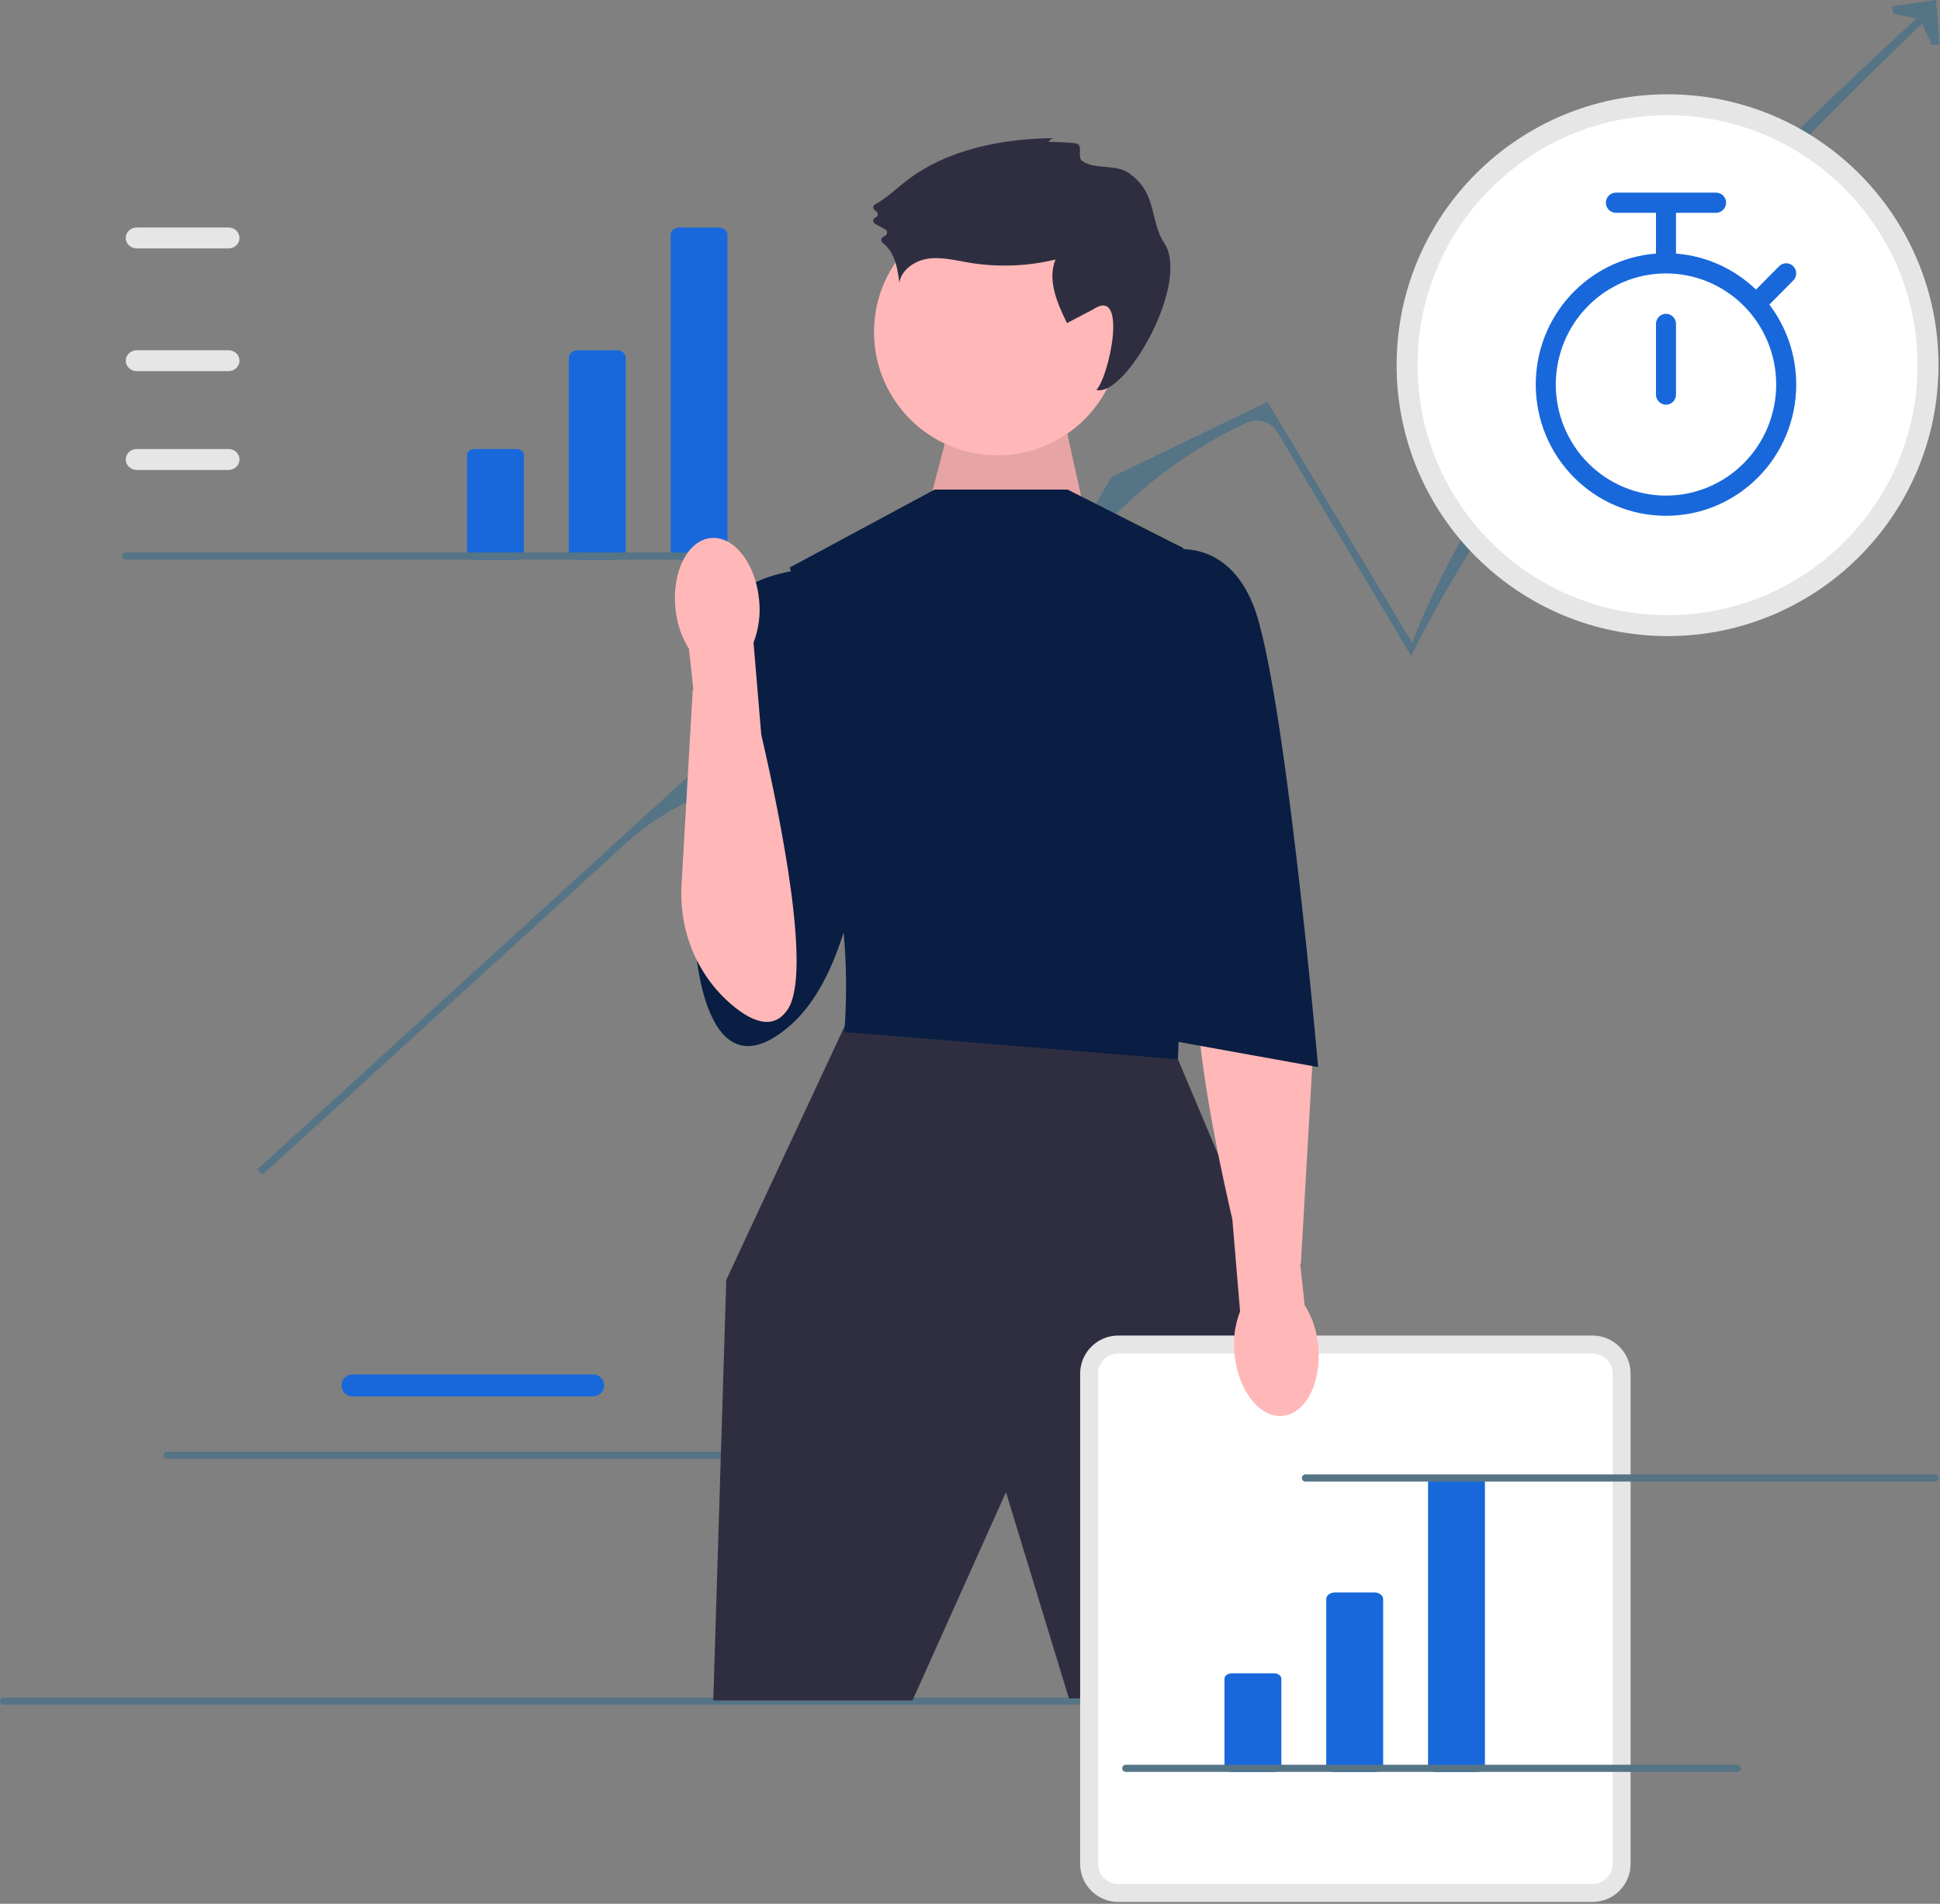 <svg xmlns="http://www.w3.org/2000/svg" width="648" height="636" viewBox="0 0 648 636" fill="none"><rect x="0" y="0" width="648" height="636" fill="#808080" stroke="none"/><path d="M198.101 466.506H117.744C115.718 466.506 114.07 464.858 114.07 462.832C114.07 460.806 115.718 459.158 117.744 459.158H198.101C200.127 459.158 201.775 460.806 201.775 462.832C201.775 464.858 200.127 466.506 198.101 466.506Z" fill="#1868DB"></path><path d="M54.587 486.173C54.587 486.833 55.118 487.363 55.778 487.363H260.068C260.728 487.363 261.258 486.833 261.258 486.173C261.258 485.513 260.728 484.983 260.068 484.983H55.778C55.118 484.983 54.587 485.513 54.587 486.173Z" fill="#557486"></path><path d="M0 568.308C0 568.968 0.53 569.498 1.19 569.498H523.48C524.14 569.498 524.67 568.968 524.67 568.308C524.67 567.648 524.14 567.118 523.48 567.118H1.19C0.53 567.118 0 567.648 0 568.308Z" fill="#557486"></path><path d="M87.671 392.487L86 390.657L249.064 241.86L307.813 268.196L371.253 159.402L423.375 134.279L471.668 214.766C497.74 147.267 563.127 76.648 641.478 5L643.405 6.561C569.92 76.915 507.047 147.589 471.365 219.081L426.696 144.414C424.586 140.887 420.151 139.524 416.424 141.258C387.934 154.515 364.17 176.154 348.31 203.281L308.57 271.252L299.499 267.186C269.161 253.586 233.645 259.286 209.086 281.696L87.671 392.487Z" fill="#557486"></path><path d="M647.762 14.855L645.286 15.027L641.291 6.369L632.347 4.552L632 2.095L646.743 0L647.762 14.855Z" fill="#557486"></path><path d="M310.684 166.98L319.45 133.283L353.597 131.641L363.813 178.091L310.684 166.98Z" fill="#FFB6B6"></path><path opacity="0.1" d="M310.684 166.98L319.45 133.283L353.597 131.641L363.813 178.091L310.684 166.98Z" fill="black"></path><path d="M333.154 152.141C355.917 152.141 374.37 133.687 374.37 110.924C374.37 88.161 355.917 69.708 333.154 69.708C310.391 69.708 291.938 88.161 291.938 110.924C291.938 133.687 310.391 152.141 333.154 152.141Z" fill="#FFB7B7"></path><path d="M287.678 337.412L282.196 342.667L242.589 427.592L238.253 568.064H304.799L336.015 498.5L357.047 567.392H416.881L430.752 442.333L393.466 353.887L287.678 337.412Z" fill="#2F2E41"></path><path d="M356.614 163.556H312.173L263.833 189.569L275.105 239.861C275.105 239.861 272.504 270.21 278.574 292.755C284.644 315.3 282.042 344.782 282.042 344.782L393.466 353.887L396.935 251.567L395.2 183.066L356.614 163.556Z" fill="#091E42"></path><path d="M271.203 190.003C271.203 190.003 244.323 190.87 239.987 208.212C235.652 225.554 232.183 314.867 232.183 314.867C232.183 314.867 234.785 367.863 263.833 342.666C292.881 317.468 290.28 241.162 290.28 241.162L271.203 190.003Z" fill="#091E42"></path><path d="M531.927 632.392H373.518C368.153 632.392 363.789 628.028 363.789 622.662V458.904C363.789 453.539 368.153 449.175 373.518 449.175H531.927C537.292 449.175 541.657 453.539 541.657 458.904V622.662C541.657 628.028 537.292 632.392 531.927 632.392Z" fill="white"></path><path d="M531.927 447.174C538.396 447.174 543.657 452.435 543.657 458.903V622.662C543.656 629.131 538.395 634.392 531.927 634.392H373.518C367.05 634.392 361.789 629.131 361.789 622.662V458.903C361.789 452.435 367.05 447.174 373.518 447.174H531.927ZM373.518 451.174C369.257 451.174 365.789 454.642 365.789 458.903V622.662C365.789 626.923 369.257 630.392 373.518 630.392H531.927C536.188 630.392 539.656 626.923 539.657 622.662V458.903C539.657 454.642 536.188 451.174 531.927 451.174H373.518Z" fill="#E6E6E6" stroke="#E6E6E6" stroke-width="2"></path><path d="M459.09 592H445.91C444.305 592 443 591.013 443 589.799V534.201C443 532.987 444.305 532 445.91 532H459.09C460.695 532 462 532.987 462 534.201V589.799C462 591.013 460.695 592 459.09 592Z" fill="#1868DB"></path><path d="M411.498 559C410.121 559 409 559.816 409 560.818V590.182C409 591.184 410.121 592 411.498 592H425.502C426.879 592 428 591.184 428 590.182V560.818C428 559.816 426.879 559 425.502 559H411.498Z" fill="#1868DB"></path><path d="M493.09 592H479.91C478.305 592 477 590.977 477 589.719V495.281C477 494.023 478.305 493 479.91 493H493.09C494.695 493 496 494.023 496 495.281V589.719C496 590.977 494.695 592 493.09 592Z" fill="#1868DB"></path><path d="M206.09 187H192.91C191.305 187 190 185.848 190 184.432V119.568C190 118.152 191.305 117 192.91 117H206.09C207.695 117 209 118.152 209 119.568V184.432C209 185.848 207.695 187 206.09 187Z" fill="#1868DB"></path><path d="M158.498 150C157.121 150 156 150.914 156 152.038V184.962C156 186.086 157.121 187 158.498 187H172.502C173.879 187 175 186.086 175 184.962V152.038C175 150.914 173.879 150 172.502 150H158.498Z" fill="#1868DB"></path><path d="M240.09 187H226.91C225.305 187 224 185.853 224 184.442V78.558C224 77.147 225.305 76 226.91 76H240.09C241.695 76 243 77.147 243 78.558V184.442C243 185.853 241.695 187 240.09 187Z" fill="#1868DB"></path><path d="M428.438 473.001C436.162 472.261 441.481 461.823 440.319 449.681C439.922 444.824 438.366 440.133 435.784 436.001L434.295 422.259L434.523 422.19L438.266 357.032C439.136 341.882 433.139 326.995 421.584 317.158C414.711 311.305 407.379 308.342 402.664 315.737C394.84 328.006 404.974 378.583 411.629 407.338L414.209 438.066C412.456 442.615 411.819 447.517 412.349 452.362C413.51 464.5 420.713 473.74 428.438 473.001Z" fill="#FFB7B7"></path><path d="M385.662 184.8C385.662 184.8 408.207 176.129 418.612 202.143C429.018 228.156 440.29 356.488 440.29 356.488L387.396 346.95L385.662 184.8Z" fill="#091E42"></path><path d="M76.298 157H45.703C43.661 157 42 155.43 42 153.5C42 151.57 43.661 150 45.703 150H76.298C78.34 150 80 151.57 80 153.5C80 155.43 78.34 157 76.298 157Z" fill="#E6E6E6"></path><path d="M76.298 124H45.703C43.661 124 42 122.43 42 120.5C42 118.57 43.661 117 45.703 117H76.298C78.34 117 80 118.57 80 120.5C80 122.43 78.34 124 76.298 124Z" fill="#E6E6E6"></path><path d="M76.298 83H45.703C43.661 83 42 81.43 42 79.5C42 77.57 43.661 76 45.703 76H76.298C78.34 76 80 77.57 80 79.5C80 81.43 78.34 83 76.298 83Z" fill="#E6E6E6"></path><path d="M40.843 185.753C40.843 186.413 41.373 186.943 42.033 186.943H246.323C246.983 186.943 247.513 186.413 247.513 185.753C247.513 185.093 246.983 184.563 246.323 184.563H42.033C41.373 184.563 40.843 185.093 40.843 185.753Z" fill="#557486"></path><path d="M434.843 493.753C434.843 494.414 435.373 494.943 436.033 494.943H646.323C646.983 494.943 647.513 494.414 647.513 493.753C647.513 493.094 646.983 492.563 646.323 492.563H436.033C435.373 492.563 434.843 493.094 434.843 493.753Z" fill="#557486"></path><path d="M374.843 590.753C374.843 591.414 375.373 591.943 376.033 591.943H580.323C580.983 591.943 581.513 591.414 581.513 590.753C581.513 590.094 580.983 589.563 580.323 589.563H376.033C375.373 589.563 374.843 590.094 374.843 590.753Z" fill="#557486"></path><path d="M237.467 179.738C229.743 180.477 224.423 190.916 225.585 203.058C225.983 207.915 227.538 212.605 230.12 216.738L231.609 230.48L231.381 230.548L227.639 295.706C226.769 310.856 232.766 325.743 244.32 335.581C251.194 341.433 258.526 344.396 263.241 337.002C271.065 324.732 260.931 274.155 254.276 245.4L251.695 214.673C253.448 210.124 254.086 205.222 253.555 200.376C252.395 188.238 245.192 178.998 237.467 179.738Z" fill="#FFB7B7"></path><circle cx="557" cy="122" r="87" fill="white" stroke="#E6E6E6" stroke-width="7"></circle><path d="M536.399 67.724C536.399 65.868 537.905 64.35 539.745 64.35H573.207C575.047 64.35 576.553 65.868 576.553 67.724C576.553 69.579 575.047 71.097 573.207 71.097H559.822V84.719C570.153 85.521 579.481 89.949 586.529 96.739L594.267 88.937C595.563 87.629 597.696 87.629 598.993 88.937C600.29 90.244 600.29 92.395 598.993 93.702L591.004 101.757C596.63 109.18 599.976 118.416 599.976 128.453C599.976 152.682 580.506 172.313 556.476 172.313C532.446 172.313 512.976 152.682 512.976 128.453C512.976 105.363 530.669 86.448 553.13 84.719V71.097H539.745C537.905 71.097 536.399 69.579 536.399 67.724ZM519.668 128.453C519.668 138.296 523.546 147.736 530.449 154.696C537.352 161.656 546.714 165.566 556.476 165.566C566.238 165.566 575.6 161.656 582.503 154.696C589.406 147.736 593.284 138.296 593.284 128.453C593.284 118.61 589.406 109.171 582.503 102.211C575.6 95.251 566.238 91.341 556.476 91.341C546.714 91.341 537.352 95.251 530.449 102.211C523.546 109.171 519.668 118.61 519.668 128.453ZM559.822 108.21V131.827C559.822 133.683 558.316 135.201 556.476 135.201C554.636 135.201 553.13 133.683 553.13 131.827V108.21C553.13 106.354 554.636 104.836 556.476 104.836C558.316 104.836 559.822 106.354 559.822 108.21Z" fill="#1868DB"></path><path d="M350.261 47.486C350.412 47.089 350.677 46.747 351.022 46.504C351.367 46.261 351.776 46.127 352.196 46.121C334.652 46.358 316.408 49.777 302.516 60.59C299.151 63.209 296.021 66.268 292.296 68.263C292.12 68.359 291.972 68.499 291.866 68.671C291.76 68.842 291.699 69.038 291.691 69.239C291.682 69.441 291.724 69.642 291.815 69.822C291.905 70.003 292.04 70.156 292.207 70.269L292.655 70.573C292.831 70.693 292.972 70.859 293.062 71.054C293.152 71.249 293.187 71.466 293.164 71.679C293.14 71.893 293.059 72.096 292.93 72.266C292.8 72.437 292.627 72.568 292.429 72.645C292.222 72.726 292.042 72.865 291.911 73.046C291.78 73.226 291.703 73.441 291.689 73.665C291.675 73.888 291.724 74.112 291.831 74.308C291.938 74.505 292.098 74.666 292.293 74.774L295.692 76.653C295.863 76.745 296.009 76.88 296.115 77.044C296.221 77.208 296.285 77.397 296.301 77.592C296.316 77.788 296.283 77.984 296.204 78.163C296.125 78.342 296.002 78.498 295.848 78.616C295.586 78.808 295.309 78.977 295.019 79.122C294.838 79.207 294.682 79.337 294.565 79.5C294.448 79.663 294.376 79.854 294.353 80.055C294.331 80.255 294.36 80.458 294.438 80.643C294.516 80.829 294.64 80.992 294.797 81.115C296.295 82.275 297.49 83.787 298.278 85.519C299.569 88.28 299.992 91.359 300.399 94.384C301.192 89.918 305.733 86.987 310.183 86.394C314.634 85.801 319.103 86.969 323.533 87.719C333.18 89.346 343.049 89 352.555 86.703C349.778 93.575 353.12 101.279 356.402 107.93L365.093 103.374C376.904 95.424 370.517 125.83 366.21 130.258C375.867 132.861 397.795 94.417 388.841 81.113C384.183 74.192 386.42 64.656 377.807 58.403C373.521 54.469 365.728 56.935 361.418 53.721C359.721 52.456 361.877 48.576 359.627 47.931C358.879 47.717 350.362 47.207 350.261 47.486Z" fill="#2F2E41"></path></svg>
